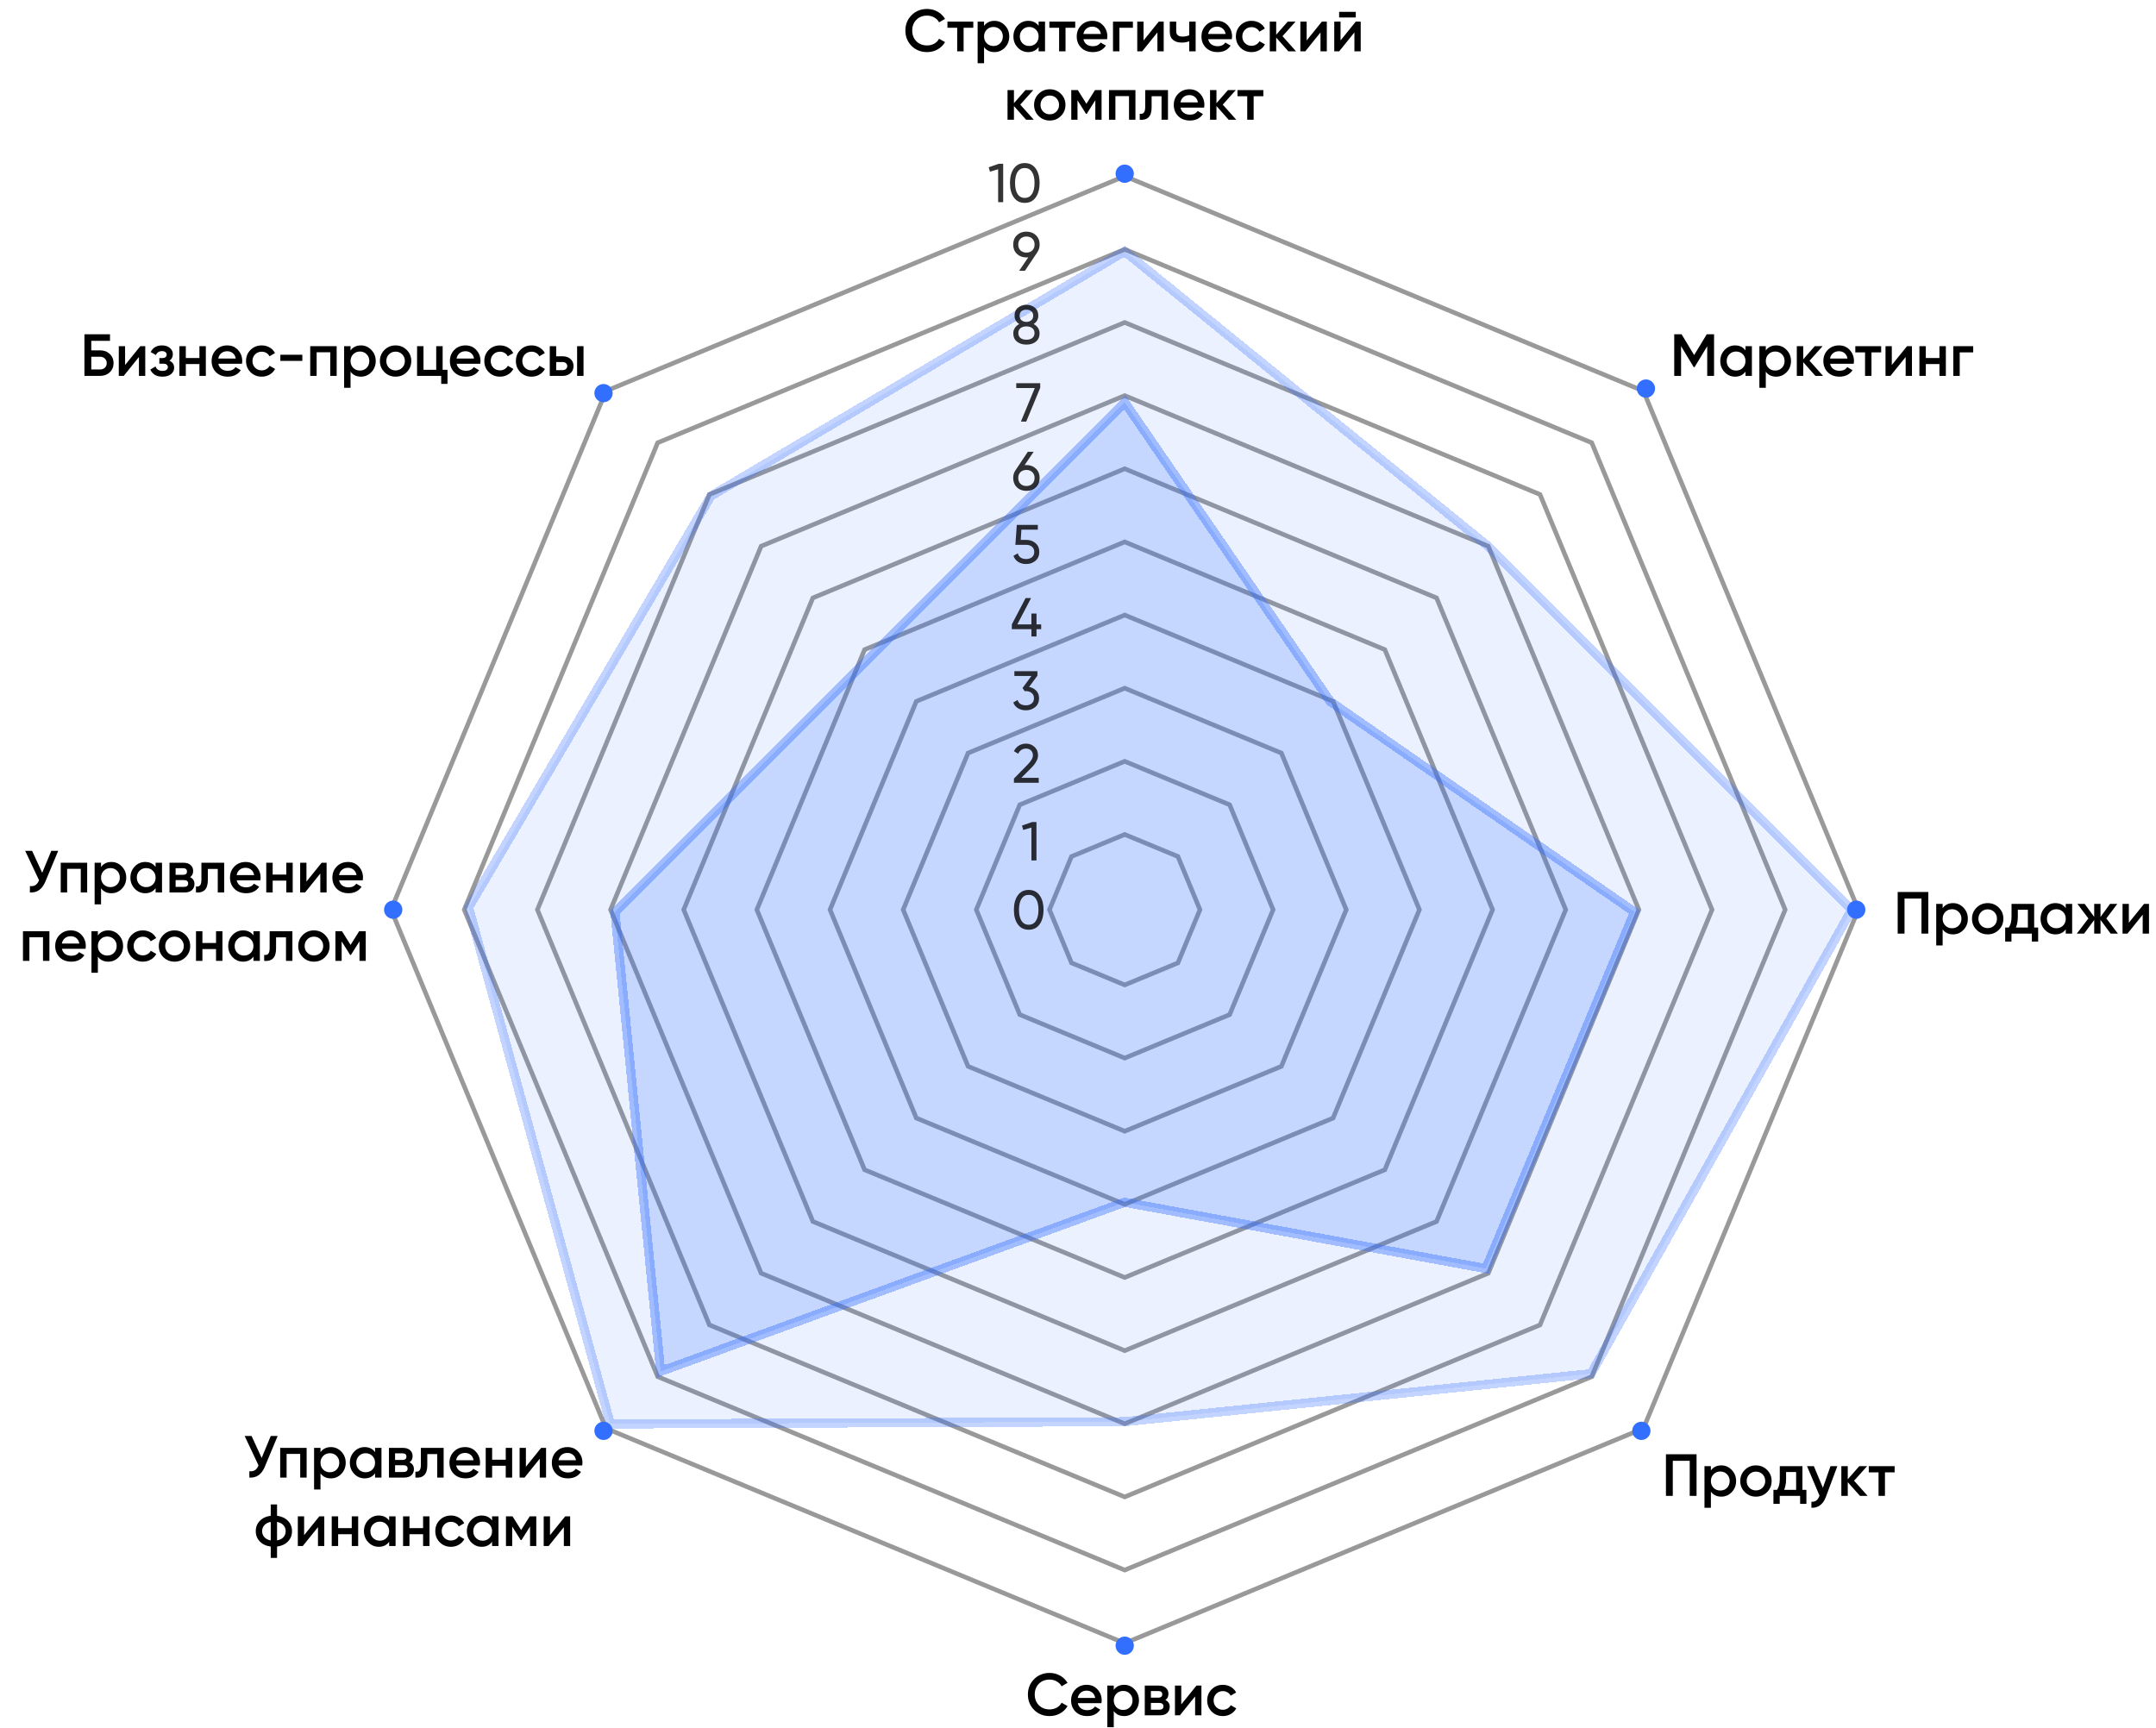 <?xml version="1.0" encoding="UTF-8"?> <svg xmlns="http://www.w3.org/2000/svg" width="252" height="202" viewBox="0 0 252 202" fill="none"><path d="M108.368 6.09C107.636 6.09 107.029 5.849 106.548 5.368C106.066 4.882 105.825 4.282 105.825 3.569C105.825 2.855 106.066 2.258 106.548 1.776C107.029 1.29 107.636 1.047 108.368 1.047C108.808 1.047 109.213 1.151 109.583 1.359C109.959 1.568 110.25 1.85 110.459 2.207L109.764 2.61C109.634 2.369 109.445 2.179 109.194 2.04C108.949 1.897 108.673 1.825 108.368 1.825C107.849 1.825 107.428 1.989 107.103 2.318C106.784 2.647 106.624 3.064 106.624 3.569C106.624 4.073 106.784 4.49 107.103 4.819C107.428 5.148 107.849 5.312 108.368 5.312C108.673 5.312 108.951 5.243 109.201 5.104C109.451 4.96 109.639 4.768 109.764 4.527L110.459 4.923C110.255 5.28 109.966 5.565 109.59 5.778C109.22 5.986 108.812 6.09 108.368 6.09ZM113.762 2.526V3.249H112.629V6H111.879V3.249H110.74V2.526H113.762ZM116.235 2.436C116.712 2.436 117.12 2.614 117.458 2.971C117.796 3.323 117.965 3.754 117.965 4.263C117.965 4.777 117.796 5.21 117.458 5.562C117.12 5.914 116.712 6.09 116.235 6.09C115.707 6.09 115.302 5.896 115.02 5.507V7.389H114.269V2.526H115.02V3.027C115.302 2.633 115.707 2.436 116.235 2.436ZM115.332 5.062C115.541 5.271 115.802 5.375 116.117 5.375C116.432 5.375 116.694 5.271 116.902 5.062C117.111 4.849 117.215 4.583 117.215 4.263C117.215 3.944 117.111 3.68 116.902 3.471C116.694 3.258 116.432 3.152 116.117 3.152C115.802 3.152 115.541 3.258 115.332 3.471C115.124 3.68 115.02 3.944 115.02 4.263C115.02 4.583 115.124 4.849 115.332 5.062ZM121.396 2.526H122.146V6H121.396V5.5C121.114 5.893 120.708 6.09 120.18 6.09C119.703 6.09 119.296 5.914 118.958 5.562C118.62 5.206 118.451 4.773 118.451 4.263C118.451 3.749 118.62 3.316 118.958 2.964C119.296 2.612 119.703 2.436 120.18 2.436C120.708 2.436 121.114 2.631 121.396 3.02V2.526ZM119.513 5.062C119.722 5.271 119.984 5.375 120.299 5.375C120.613 5.375 120.875 5.271 121.084 5.062C121.292 4.849 121.396 4.583 121.396 4.263C121.396 3.944 121.292 3.68 121.084 3.471C120.875 3.258 120.613 3.152 120.299 3.152C119.984 3.152 119.722 3.258 119.513 3.471C119.305 3.68 119.201 3.944 119.201 4.263C119.201 4.583 119.305 4.849 119.513 5.062ZM125.675 2.526V3.249H124.542V6H123.792V3.249H122.653V2.526H125.675ZM126.637 4.583C126.693 4.847 126.82 5.051 127.019 5.194C127.218 5.333 127.462 5.403 127.749 5.403C128.147 5.403 128.446 5.259 128.645 4.972L129.263 5.333C128.921 5.838 128.413 6.09 127.742 6.09C127.177 6.09 126.721 5.919 126.373 5.576C126.026 5.229 125.852 4.791 125.852 4.263C125.852 3.745 126.024 3.311 126.366 2.964C126.709 2.612 127.149 2.436 127.686 2.436C128.196 2.436 128.613 2.614 128.937 2.971C129.266 3.328 129.43 3.761 129.43 4.27C129.43 4.349 129.421 4.453 129.402 4.583H126.637ZM126.63 3.971H128.673C128.622 3.689 128.504 3.476 128.318 3.332C128.138 3.189 127.925 3.117 127.679 3.117C127.401 3.117 127.17 3.193 126.985 3.346C126.799 3.499 126.681 3.707 126.63 3.971ZM132.417 2.526V3.249H130.84V6H130.09V2.526H132.417ZM135.441 2.526H136.017V6H135.281V3.791L133.503 6H132.926V2.526H133.662V4.729L135.441 2.526ZM139 2.526H139.75V6H139V4.826C138.722 4.928 138.43 4.979 138.125 4.979C137.694 4.979 137.353 4.872 137.103 4.659C136.853 4.446 136.728 4.134 136.728 3.721V2.526H137.479V3.652C137.479 4.069 137.726 4.277 138.222 4.277C138.514 4.277 138.773 4.224 139 4.117V2.526ZM141.217 4.583C141.272 4.847 141.4 5.051 141.599 5.194C141.798 5.333 142.041 5.403 142.328 5.403C142.726 5.403 143.025 5.259 143.224 4.972L143.843 5.333C143.5 5.838 142.993 6.09 142.321 6.09C141.756 6.09 141.3 5.919 140.953 5.576C140.605 5.229 140.432 4.791 140.432 4.263C140.432 3.745 140.603 3.311 140.946 2.964C141.288 2.612 141.728 2.436 142.266 2.436C142.775 2.436 143.192 2.614 143.516 2.971C143.845 3.328 144.009 3.761 144.009 4.27C144.009 4.349 144 4.453 143.982 4.583H141.217ZM141.21 3.971H143.252C143.201 3.689 143.083 3.476 142.898 3.332C142.717 3.189 142.504 3.117 142.259 3.117C141.981 3.117 141.749 3.193 141.564 3.346C141.379 3.499 141.261 3.707 141.21 3.971ZM146.289 6.09C145.765 6.09 145.328 5.914 144.976 5.562C144.628 5.21 144.455 4.777 144.455 4.263C144.455 3.745 144.628 3.311 144.976 2.964C145.328 2.612 145.765 2.436 146.289 2.436C146.627 2.436 146.935 2.517 147.213 2.679C147.491 2.841 147.699 3.059 147.838 3.332L147.192 3.707C147.113 3.541 146.993 3.411 146.831 3.318C146.673 3.221 146.49 3.173 146.282 3.173C145.976 3.173 145.719 3.277 145.511 3.485C145.307 3.694 145.205 3.953 145.205 4.263C145.205 4.574 145.307 4.833 145.511 5.041C145.719 5.25 145.976 5.354 146.282 5.354C146.486 5.354 146.668 5.305 146.831 5.208C146.997 5.111 147.122 4.981 147.206 4.819L147.852 5.187C147.704 5.465 147.491 5.685 147.213 5.847C146.935 6.009 146.627 6.09 146.289 6.09ZM151.485 6H150.589L149.165 4.395V6H148.414V2.526H149.165V4.062L150.512 2.526H151.43L149.901 4.228L151.485 6ZM154.505 2.526H155.081V6H154.345V3.791L152.566 6H151.99V2.526H152.726V4.729L154.505 2.526ZM156.521 2.04V1.387H158.467V2.04H156.521ZM158.467 2.526H159.043V6H158.307V3.791L156.528 6H155.952V2.526H156.688V4.729L158.467 2.526ZM120.834 14H119.938L118.513 12.395V14H117.763V10.527H118.513V12.062L119.861 10.527H120.778L119.25 12.229L120.834 14ZM122.7 14.09C122.19 14.09 121.757 13.914 121.401 13.562C121.044 13.21 120.866 12.777 120.866 12.263C120.866 11.749 121.044 11.316 121.401 10.964C121.757 10.612 122.19 10.436 122.7 10.436C123.214 10.436 123.647 10.612 123.999 10.964C124.356 11.316 124.534 11.749 124.534 12.263C124.534 12.777 124.356 13.21 123.999 13.562C123.647 13.914 123.214 14.09 122.7 14.09ZM121.929 13.048C122.137 13.257 122.394 13.361 122.7 13.361C123.005 13.361 123.263 13.257 123.471 13.048C123.679 12.84 123.784 12.578 123.784 12.263C123.784 11.948 123.679 11.687 123.471 11.478C123.263 11.27 123.005 11.166 122.7 11.166C122.394 11.166 122.137 11.27 121.929 11.478C121.72 11.687 121.616 11.948 121.616 12.263C121.616 12.578 121.72 12.84 121.929 13.048ZM128.755 10.527V14H128.026V11.714L127.025 13.305H126.935L125.942 11.721V14H125.212V10.527H125.976L126.984 12.131L127.991 10.527H128.755ZM132.714 10.527V14H131.963V11.235H130.372V14H129.622V10.527H132.714ZM136.516 10.527V14H135.765V11.249H134.605V12.541C134.605 13.092 134.485 13.484 134.244 13.715C134.003 13.947 133.66 14.042 133.216 14V13.298C133.429 13.335 133.589 13.291 133.695 13.166C133.802 13.041 133.855 12.821 133.855 12.506V10.527H136.516ZM137.981 12.583C138.036 12.847 138.163 13.051 138.363 13.194C138.562 13.333 138.805 13.403 139.092 13.403C139.49 13.403 139.789 13.259 139.988 12.972L140.607 13.333C140.264 13.838 139.757 14.09 139.085 14.09C138.52 14.09 138.064 13.919 137.717 13.576C137.369 13.229 137.196 12.791 137.196 12.263C137.196 11.745 137.367 11.312 137.71 10.964C138.052 10.612 138.492 10.436 139.03 10.436C139.539 10.436 139.956 10.614 140.28 10.971C140.609 11.328 140.773 11.761 140.773 12.27C140.773 12.349 140.764 12.453 140.745 12.583H137.981ZM137.974 11.971H140.016C139.965 11.689 139.847 11.476 139.662 11.332C139.481 11.189 139.268 11.117 139.023 11.117C138.745 11.117 138.513 11.193 138.328 11.346C138.143 11.499 138.025 11.707 137.974 11.971ZM144.504 14H143.608L142.184 12.395V14H141.433V10.527H142.184V12.062L143.531 10.527H144.449L142.92 12.229L144.504 14ZM147.663 10.527V11.249H146.53V14H145.78V11.249H144.641V10.527H147.663Z" fill="black"></path><path d="M200.345 39.079V43.942H199.546V40.475L198.066 42.921H197.969L196.489 40.468V43.942H195.69V39.079H196.552L198.017 41.51L199.49 39.079H200.345ZM204.017 40.468H204.767V43.942H204.017V43.442C203.734 43.835 203.329 44.032 202.801 44.032C202.324 44.032 201.916 43.856 201.578 43.504C201.24 43.148 201.071 42.715 201.071 42.205C201.071 41.691 201.24 41.258 201.578 40.906C201.916 40.554 202.324 40.378 202.801 40.378C203.329 40.378 203.734 40.572 204.017 40.962V40.468ZM202.134 43.004C202.342 43.212 202.604 43.316 202.919 43.316C203.234 43.316 203.496 43.212 203.704 43.004C203.912 42.791 204.017 42.525 204.017 42.205C204.017 41.885 203.912 41.621 203.704 41.413C203.496 41.2 203.234 41.093 202.919 41.093C202.604 41.093 202.342 41.2 202.134 41.413C201.926 41.621 201.821 41.885 201.821 42.205C201.821 42.525 201.926 42.791 202.134 43.004ZM207.608 40.378C208.085 40.378 208.492 40.556 208.83 40.913C209.168 41.265 209.337 41.696 209.337 42.205C209.337 42.719 209.168 43.152 208.83 43.504C208.492 43.856 208.085 44.032 207.608 44.032C207.08 44.032 206.674 43.838 206.392 43.449V45.331H205.641V40.468H206.392V40.968C206.674 40.575 207.08 40.378 207.608 40.378ZM206.704 43.004C206.913 43.212 207.174 43.316 207.489 43.316C207.804 43.316 208.066 43.212 208.274 43.004C208.483 42.791 208.587 42.525 208.587 42.205C208.587 41.885 208.483 41.621 208.274 41.413C208.066 41.2 207.804 41.093 207.489 41.093C207.174 41.093 206.913 41.2 206.704 41.413C206.496 41.621 206.392 41.885 206.392 42.205C206.392 42.525 206.496 42.791 206.704 43.004ZM213.088 43.942H212.192L210.768 42.337V43.942H210.017V40.468H210.768V42.004L212.115 40.468H213.032L211.504 42.17L213.088 43.942ZM213.905 42.525C213.961 42.789 214.088 42.992 214.287 43.136C214.486 43.275 214.729 43.344 215.017 43.344C215.415 43.344 215.714 43.201 215.913 42.914L216.531 43.275C216.188 43.78 215.681 44.032 215.01 44.032C214.445 44.032 213.988 43.861 213.641 43.518C213.294 43.171 213.12 42.733 213.12 42.205C213.12 41.686 213.291 41.253 213.634 40.906C213.977 40.554 214.417 40.378 214.954 40.378C215.463 40.378 215.88 40.556 216.204 40.913C216.533 41.27 216.698 41.703 216.698 42.212C216.698 42.291 216.688 42.395 216.67 42.525H213.905ZM213.898 41.913H215.94C215.89 41.631 215.771 41.418 215.586 41.274C215.406 41.13 215.193 41.059 214.947 41.059C214.669 41.059 214.438 41.135 214.252 41.288C214.067 41.441 213.949 41.649 213.898 41.913ZM219.876 40.468V41.191H218.744V43.942H217.993V41.191H216.854V40.468H219.876ZM222.899 40.468H223.475V43.942H222.739V41.733L220.96 43.942H220.384V40.468H221.12V42.67L222.899 40.468ZM226.687 40.468H227.437V43.942H226.687V42.559H225.096V43.942H224.346V40.468H225.096V41.851H226.687V40.468ZM230.635 40.468V41.191H229.058V43.942H228.308V40.468H230.635Z" fill="black"></path><path d="M225.386 104.275V109.138H224.587V105.039H222.607V109.138H221.808V104.275H225.386ZM228.278 105.574C228.755 105.574 229.163 105.752 229.501 106.109C229.839 106.461 230.008 106.891 230.008 107.401C230.008 107.915 229.839 108.348 229.501 108.7C229.163 109.052 228.755 109.228 228.278 109.228C227.75 109.228 227.345 109.033 227.062 108.644V110.527H226.312V105.664H227.062V106.164C227.345 105.771 227.75 105.574 228.278 105.574ZM227.375 108.2C227.583 108.408 227.845 108.512 228.16 108.512C228.475 108.512 228.737 108.408 228.945 108.2C229.153 107.987 229.258 107.72 229.258 107.401C229.258 107.081 229.153 106.817 228.945 106.609C228.737 106.396 228.475 106.289 228.16 106.289C227.845 106.289 227.583 106.396 227.375 106.609C227.166 106.817 227.062 107.081 227.062 107.401C227.062 107.72 227.166 107.987 227.375 108.2ZM232.327 109.228C231.818 109.228 231.385 109.052 231.028 108.7C230.672 108.348 230.493 107.915 230.493 107.401C230.493 106.887 230.672 106.454 231.028 106.102C231.385 105.75 231.818 105.574 232.327 105.574C232.841 105.574 233.274 105.75 233.626 106.102C233.983 106.454 234.161 106.887 234.161 107.401C234.161 107.915 233.983 108.348 233.626 108.7C233.274 109.052 232.841 109.228 232.327 109.228ZM231.556 108.186C231.765 108.394 232.022 108.498 232.327 108.498C232.633 108.498 232.89 108.394 233.098 108.186C233.307 107.977 233.411 107.716 233.411 107.401C233.411 107.086 233.307 106.824 233.098 106.616C232.89 106.407 232.633 106.303 232.327 106.303C232.022 106.303 231.765 106.407 231.556 106.616C231.348 106.824 231.244 107.086 231.244 107.401C231.244 107.716 231.348 107.977 231.556 108.186ZM237.761 108.429H238.226V110.068H237.49V109.138H235.107V110.068H234.371V108.429H234.794C235.007 108.128 235.114 107.709 235.114 107.172V105.664H237.761V108.429ZM235.621 108.429H237.024V106.352H235.85V107.172C235.85 107.667 235.774 108.086 235.621 108.429ZM241.451 105.664H242.201V109.138H241.451V108.637C241.169 109.031 240.763 109.228 240.235 109.228C239.758 109.228 239.351 109.052 239.013 108.7C238.675 108.343 238.506 107.91 238.506 107.401C238.506 106.887 238.675 106.454 239.013 106.102C239.351 105.75 239.758 105.574 240.235 105.574C240.763 105.574 241.169 105.768 241.451 106.157V105.664ZM239.568 108.2C239.777 108.408 240.039 108.512 240.353 108.512C240.668 108.512 240.93 108.408 241.138 108.2C241.347 107.987 241.451 107.72 241.451 107.401C241.451 107.081 241.347 106.817 241.138 106.609C240.93 106.396 240.668 106.289 240.353 106.289C240.039 106.289 239.777 106.396 239.568 106.609C239.36 106.817 239.256 107.081 239.256 107.401C239.256 107.72 239.36 107.987 239.568 108.2ZM247.55 109.138H246.695L245.514 107.533V109.138H244.778V107.547L243.597 109.138H242.742L244.097 107.366L242.812 105.664H243.666L244.778 107.185V105.664H245.514V107.192L246.626 105.664H247.48L246.195 107.366L247.55 109.138ZM250.604 105.664H251.181V109.138H250.445V106.928L248.666 109.138H248.089V105.664H248.826V107.866L250.604 105.664Z" fill="black"></path><path d="M198.299 170.005V174.868H197.5V170.769H195.52V174.868H194.721V170.005H198.299ZM201.191 171.304C201.668 171.304 202.075 171.482 202.414 171.839C202.752 172.191 202.921 172.621 202.921 173.131C202.921 173.645 202.752 174.078 202.414 174.43C202.075 174.782 201.668 174.958 201.191 174.958C200.663 174.958 200.258 174.763 199.975 174.374V176.257H199.225V171.394H199.975V171.894C200.258 171.501 200.663 171.304 201.191 171.304ZM200.288 173.93C200.496 174.138 200.758 174.242 201.073 174.242C201.388 174.242 201.649 174.138 201.858 173.93C202.066 173.717 202.17 173.45 202.17 173.131C202.17 172.811 202.066 172.547 201.858 172.339C201.649 172.126 201.388 172.019 201.073 172.019C200.758 172.019 200.496 172.126 200.288 172.339C200.079 172.547 199.975 172.811 199.975 173.131C199.975 173.45 200.079 173.717 200.288 173.93ZM205.24 174.958C204.731 174.958 204.298 174.782 203.941 174.43C203.584 174.078 203.406 173.645 203.406 173.131C203.406 172.617 203.584 172.184 203.941 171.832C204.298 171.48 204.731 171.304 205.24 171.304C205.754 171.304 206.187 171.48 206.539 171.832C206.896 172.184 207.074 172.617 207.074 173.131C207.074 173.645 206.896 174.078 206.539 174.43C206.187 174.782 205.754 174.958 205.24 174.958ZM204.469 173.916C204.677 174.124 204.935 174.229 205.24 174.229C205.546 174.229 205.803 174.124 206.011 173.916C206.22 173.708 206.324 173.446 206.324 173.131C206.324 172.816 206.22 172.554 206.011 172.346C205.803 172.137 205.546 172.033 205.24 172.033C204.935 172.033 204.677 172.137 204.469 172.346C204.261 172.554 204.156 172.816 204.156 173.131C204.156 173.446 204.261 173.708 204.469 173.916ZM210.674 174.159H211.139V175.799H210.403V174.868H208.02V175.799H207.283V174.159H207.707C207.92 173.858 208.027 173.439 208.027 172.902V171.394H210.674V174.159ZM208.534 174.159H209.937V172.082H208.763V172.902C208.763 173.397 208.687 173.816 208.534 174.159ZM213.954 171.394H214.753L213.419 174.979C213.257 175.419 213.03 175.748 212.738 175.965C212.447 176.183 212.108 176.28 211.724 176.257V175.555C211.96 175.569 212.15 175.521 212.294 175.41C212.442 175.303 212.56 175.129 212.648 174.889L212.669 174.84L211.21 171.394H212.009L213.065 173.923L213.954 171.394ZM218.293 174.868H217.397L215.972 173.263V174.868H215.222V171.394H215.972V172.929L217.32 171.394H218.237L216.709 173.096L218.293 174.868ZM221.451 171.394V172.117H220.319V174.868H219.569V172.117H218.429V171.394H221.451Z" fill="black"></path><path d="M122.687 200.609C121.955 200.609 121.348 200.368 120.867 199.886C120.385 199.4 120.144 198.8 120.144 198.087C120.144 197.374 120.385 196.776 120.867 196.295C121.348 195.808 121.955 195.565 122.687 195.565C123.127 195.565 123.532 195.669 123.902 195.878C124.278 196.086 124.569 196.369 124.778 196.725L124.083 197.128C123.953 196.888 123.763 196.698 123.513 196.559C123.268 196.415 122.992 196.343 122.687 196.343C122.168 196.343 121.746 196.508 121.422 196.837C121.103 197.165 120.943 197.582 120.943 198.087C120.943 198.592 121.103 199.009 121.422 199.338C121.746 199.666 122.168 199.831 122.687 199.831C122.992 199.831 123.27 199.761 123.52 199.622C123.77 199.479 123.958 199.287 124.083 199.046L124.778 199.442C124.574 199.798 124.284 200.083 123.909 200.296C123.539 200.505 123.131 200.609 122.687 200.609ZM125.977 199.101C126.032 199.365 126.159 199.569 126.359 199.713C126.558 199.852 126.801 199.921 127.088 199.921C127.486 199.921 127.785 199.778 127.984 199.49L128.603 199.852C128.26 200.356 127.753 200.609 127.081 200.609C126.516 200.609 126.06 200.438 125.713 200.095C125.365 199.747 125.192 199.31 125.192 198.782C125.192 198.263 125.363 197.83 125.706 197.483C126.048 197.131 126.488 196.955 127.026 196.955C127.535 196.955 127.952 197.133 128.276 197.49C128.605 197.846 128.769 198.279 128.769 198.789C128.769 198.867 128.76 198.972 128.741 199.101H125.977ZM125.97 198.49H128.012C127.961 198.207 127.843 197.994 127.658 197.851C127.477 197.707 127.264 197.636 127.019 197.636C126.741 197.636 126.509 197.712 126.324 197.865C126.139 198.018 126.021 198.226 125.97 198.49ZM131.395 196.955C131.873 196.955 132.28 197.133 132.618 197.49C132.956 197.842 133.125 198.272 133.125 198.782C133.125 199.296 132.956 199.729 132.618 200.081C132.28 200.433 131.873 200.609 131.395 200.609C130.868 200.609 130.462 200.414 130.18 200.025V201.908H129.429V197.045H130.18V197.545C130.462 197.152 130.868 196.955 131.395 196.955ZM130.492 199.581C130.701 199.789 130.962 199.893 131.277 199.893C131.592 199.893 131.854 199.789 132.062 199.581C132.271 199.368 132.375 199.101 132.375 198.782C132.375 198.462 132.271 198.198 132.062 197.99C131.854 197.777 131.592 197.67 131.277 197.67C130.962 197.67 130.701 197.777 130.492 197.99C130.284 198.198 130.18 198.462 130.18 198.782C130.18 199.101 130.284 199.368 130.492 199.581ZM136.209 198.733C136.552 198.891 136.723 199.157 136.723 199.532C136.723 199.824 136.624 200.062 136.424 200.248C136.23 200.428 135.95 200.519 135.584 200.519H133.805V197.045H135.445C135.801 197.045 136.077 197.135 136.272 197.316C136.471 197.492 136.57 197.721 136.57 198.004C136.57 198.333 136.45 198.576 136.209 198.733ZM135.389 197.684H134.521V198.455H135.389C135.695 198.455 135.848 198.326 135.848 198.066C135.848 197.812 135.695 197.684 135.389 197.684ZM135.514 199.866C135.829 199.866 135.987 199.729 135.987 199.456C135.987 199.335 135.945 199.243 135.862 199.178C135.778 199.108 135.663 199.074 135.514 199.074H134.521V199.866H135.514ZM139.848 197.045H140.425V200.519H139.688V198.309L137.91 200.519H137.333V197.045H138.07V199.247L139.848 197.045ZM142.935 200.609C142.411 200.609 141.974 200.433 141.622 200.081C141.274 199.729 141.101 199.296 141.101 198.782C141.101 198.263 141.274 197.83 141.622 197.483C141.974 197.131 142.411 196.955 142.935 196.955C143.273 196.955 143.581 197.036 143.859 197.198C144.137 197.36 144.345 197.578 144.484 197.851L143.838 198.226C143.759 198.059 143.639 197.93 143.477 197.837C143.319 197.74 143.136 197.691 142.928 197.691C142.622 197.691 142.365 197.795 142.157 198.004C141.953 198.212 141.851 198.471 141.851 198.782C141.851 199.092 141.953 199.351 142.157 199.56C142.365 199.768 142.622 199.872 142.928 199.872C143.131 199.872 143.314 199.824 143.477 199.727C143.643 199.629 143.768 199.5 143.852 199.338L144.498 199.706C144.35 199.984 144.137 200.204 143.859 200.366C143.581 200.528 143.273 200.609 142.935 200.609Z" fill="black"></path><path d="M31.647 167.867H32.453L30.945 171.48C30.575 172.364 29.975 172.781 29.146 172.73V171.987C29.419 172.015 29.639 171.973 29.806 171.862C29.977 171.751 30.114 171.565 30.216 171.306L28.597 167.867H29.403L30.584 170.431L31.647 167.867ZM35.84 169.257V172.73H35.09V169.965H33.499V172.73H32.749V169.257H35.84ZM38.677 169.166C39.154 169.166 39.561 169.345 39.899 169.701C40.237 170.053 40.407 170.484 40.407 170.993C40.407 171.508 40.237 171.941 39.899 172.293C39.561 172.645 39.154 172.821 38.677 172.821C38.149 172.821 37.743 172.626 37.461 172.237V174.12H36.711V169.257H37.461V169.757C37.743 169.363 38.149 169.166 38.677 169.166ZM37.773 171.792C37.982 172.001 38.244 172.105 38.559 172.105C38.873 172.105 39.135 172.001 39.344 171.792C39.552 171.579 39.656 171.313 39.656 170.993C39.656 170.674 39.552 170.41 39.344 170.201C39.135 169.988 38.873 169.882 38.559 169.882C38.244 169.882 37.982 169.988 37.773 170.201C37.565 170.41 37.461 170.674 37.461 170.993C37.461 171.313 37.565 171.579 37.773 171.792ZM43.837 169.257H44.588V172.73H43.837V172.23C43.555 172.624 43.15 172.821 42.622 172.821C42.145 172.821 41.737 172.645 41.399 172.293C41.061 171.936 40.892 171.503 40.892 170.993C40.892 170.479 41.061 170.046 41.399 169.694C41.737 169.342 42.145 169.166 42.622 169.166C43.15 169.166 43.555 169.361 43.837 169.75V169.257ZM41.955 171.792C42.163 172.001 42.425 172.105 42.74 172.105C43.055 172.105 43.316 172.001 43.525 171.792C43.733 171.579 43.837 171.313 43.837 170.993C43.837 170.674 43.733 170.41 43.525 170.201C43.316 169.988 43.055 169.882 42.74 169.882C42.425 169.882 42.163 169.988 41.955 170.201C41.746 170.41 41.642 170.674 41.642 170.993C41.642 171.313 41.746 171.579 41.955 171.792ZM47.866 170.945C48.209 171.102 48.38 171.369 48.38 171.744C48.38 172.036 48.281 172.274 48.081 172.459C47.887 172.64 47.607 172.73 47.241 172.73H45.462V169.257H47.102C47.459 169.257 47.734 169.347 47.928 169.528C48.128 169.704 48.227 169.933 48.227 170.215C48.227 170.544 48.107 170.787 47.866 170.945ZM47.046 169.896H46.178V170.667H47.046C47.352 170.667 47.505 170.537 47.505 170.278C47.505 170.023 47.352 169.896 47.046 169.896ZM47.171 172.077C47.486 172.077 47.644 171.941 47.644 171.667C47.644 171.547 47.602 171.454 47.519 171.389C47.435 171.32 47.319 171.285 47.171 171.285H46.178V172.077H47.171ZM51.854 169.257V172.73H51.104V169.979H49.944V171.271C49.944 171.822 49.823 172.214 49.582 172.445C49.341 172.677 48.999 172.772 48.554 172.73V172.029C48.767 172.066 48.927 172.022 49.033 171.897C49.14 171.772 49.193 171.552 49.193 171.237V169.257H51.854ZM53.319 171.313C53.374 171.577 53.502 171.781 53.701 171.924C53.9 172.063 54.143 172.133 54.43 172.133C54.829 172.133 55.127 171.989 55.327 171.702L55.945 172.063C55.602 172.568 55.095 172.821 54.423 172.821C53.858 172.821 53.402 172.649 53.055 172.306C52.707 171.959 52.534 171.521 52.534 170.993C52.534 170.475 52.705 170.042 53.048 169.694C53.391 169.342 53.831 169.166 54.368 169.166C54.877 169.166 55.294 169.345 55.618 169.701C55.947 170.058 56.111 170.491 56.111 171C56.111 171.079 56.102 171.183 56.084 171.313H53.319ZM53.312 170.702H55.354C55.303 170.419 55.185 170.206 55 170.063C54.819 169.919 54.606 169.847 54.361 169.847C54.083 169.847 53.851 169.924 53.666 170.076C53.481 170.229 53.363 170.438 53.312 170.702ZM59.113 169.257H59.863V172.73H59.113V171.348H57.522V172.73H56.772V169.257H57.522V170.639H59.113V169.257ZM63.249 169.257H63.825V172.73H63.089V170.521L61.31 172.73H60.734V169.257H61.47V171.459L63.249 169.257ZM65.286 171.313C65.342 171.577 65.469 171.781 65.668 171.924C65.868 172.063 66.111 172.133 66.398 172.133C66.796 172.133 67.095 171.989 67.294 171.702L67.912 172.063C67.57 172.568 67.062 172.821 66.391 172.821C65.826 172.821 65.37 172.649 65.022 172.306C64.675 171.959 64.501 171.521 64.501 170.993C64.501 170.475 64.673 170.042 65.015 169.694C65.358 169.342 65.798 169.166 66.335 169.166C66.845 169.166 67.261 169.345 67.586 169.701C67.915 170.058 68.079 170.491 68.079 171C68.079 171.079 68.07 171.183 68.051 171.313H65.286ZM65.279 170.702H67.322C67.271 170.419 67.153 170.206 66.967 170.063C66.787 169.919 66.574 169.847 66.328 169.847C66.05 169.847 65.819 169.924 65.634 170.076C65.448 170.229 65.33 170.438 65.279 170.702ZM33.66 177.792C33.975 178.12 34.132 178.521 34.132 178.993C34.132 179.466 33.975 179.866 33.66 180.195C33.345 180.524 32.919 180.723 32.382 180.793V182.12H31.645V180.793C31.108 180.723 30.682 180.524 30.367 180.195C30.052 179.866 29.895 179.466 29.895 178.993C29.895 178.521 30.052 178.12 30.367 177.792C30.682 177.463 31.108 177.264 31.645 177.194V175.867H32.382V177.194C32.919 177.264 33.345 177.463 33.66 177.792ZM32.382 180.077C32.701 180.017 32.949 179.892 33.125 179.702C33.301 179.508 33.389 179.271 33.389 178.993C33.389 178.716 33.301 178.482 33.125 178.292C32.949 178.097 32.701 177.97 32.382 177.91V180.077ZM30.902 178.292C30.726 178.486 30.638 178.72 30.638 178.993C30.638 179.267 30.726 179.501 30.902 179.695C31.078 179.89 31.326 180.017 31.645 180.077V177.91C31.326 177.97 31.078 178.097 30.902 178.292ZM37.326 177.257H37.903V180.73H37.166V178.521L35.388 180.73H34.811V177.257H35.547V179.459L37.326 177.257ZM41.114 177.257H41.864V180.73H41.114V179.348H39.523V180.73H38.773V177.257H39.523V178.639H41.114V177.257ZM45.486 177.257H46.236V180.73H45.486V180.23C45.204 180.624 44.798 180.821 44.27 180.821C43.793 180.821 43.386 180.645 43.048 180.293C42.71 179.936 42.541 179.503 42.541 178.993C42.541 178.479 42.71 178.046 43.048 177.694C43.386 177.342 43.793 177.166 44.27 177.166C44.798 177.166 45.204 177.361 45.486 177.75V177.257ZM43.603 179.792C43.812 180.001 44.074 180.105 44.389 180.105C44.703 180.105 44.965 180.001 45.173 179.792C45.382 179.579 45.486 179.313 45.486 178.993C45.486 178.674 45.382 178.41 45.173 178.201C44.965 177.988 44.703 177.882 44.389 177.882C44.074 177.882 43.812 177.988 43.603 178.201C43.395 178.41 43.291 178.674 43.291 178.993C43.291 179.313 43.395 179.579 43.603 179.792ZM49.452 177.257H50.202V180.73H49.452V179.348H47.861V180.73H47.111V177.257H47.861V178.639H49.452V177.257ZM52.712 180.821C52.189 180.821 51.751 180.645 51.399 180.293C51.052 179.941 50.878 179.508 50.878 178.993C50.878 178.475 51.052 178.042 51.399 177.694C51.751 177.342 52.189 177.166 52.712 177.166C53.05 177.166 53.358 177.247 53.636 177.41C53.914 177.572 54.123 177.789 54.262 178.063L53.615 178.438C53.537 178.271 53.416 178.141 53.254 178.049C53.097 177.951 52.914 177.903 52.706 177.903C52.4 177.903 52.143 178.007 51.934 178.215C51.731 178.424 51.629 178.683 51.629 178.993C51.629 179.304 51.731 179.563 51.934 179.772C52.143 179.98 52.4 180.084 52.706 180.084C52.909 180.084 53.092 180.036 53.254 179.938C53.421 179.841 53.546 179.711 53.629 179.549L54.276 179.917C54.127 180.195 53.914 180.415 53.636 180.577C53.358 180.739 53.05 180.821 52.712 180.821ZM57.515 177.257H58.265V180.73H57.515V180.23C57.232 180.624 56.827 180.821 56.299 180.821C55.822 180.821 55.414 180.645 55.076 180.293C54.738 179.936 54.569 179.503 54.569 178.993C54.569 178.479 54.738 178.046 55.076 177.694C55.414 177.342 55.822 177.166 56.299 177.166C56.827 177.166 57.232 177.361 57.515 177.75V177.257ZM55.632 179.792C55.84 180.001 56.102 180.105 56.417 180.105C56.732 180.105 56.994 180.001 57.202 179.792C57.41 179.579 57.515 179.313 57.515 178.993C57.515 178.674 57.41 178.41 57.202 178.201C56.994 177.988 56.732 177.882 56.417 177.882C56.102 177.882 55.84 177.988 55.632 178.201C55.423 178.41 55.319 178.674 55.319 178.993C55.319 179.313 55.423 179.579 55.632 179.792ZM62.682 177.257V180.73H61.953V178.445L60.953 180.036H60.862L59.869 178.452V180.73H59.139V177.257H59.904L60.911 178.861L61.918 177.257H62.682ZM66.064 177.257H66.641V180.73H65.904V178.521L64.126 180.73H63.549V177.257H64.286V179.459L66.064 177.257Z" fill="black"></path><path d="M5.996 99.465H6.802L5.294 103.078C4.924 103.962 4.324 104.379 3.495 104.328V103.585C3.768 103.612 3.988 103.571 4.155 103.46C4.327 103.348 4.463 103.163 4.565 102.904L2.946 99.465H3.752L4.933 102.029L5.996 99.465ZM10.189 100.854V104.328H9.439V101.563H7.848V104.328H7.098V100.854H10.189ZM13.026 100.764C13.503 100.764 13.91 100.942 14.248 101.299C14.586 101.651 14.756 102.082 14.756 102.591C14.756 103.105 14.586 103.538 14.248 103.89C13.91 104.242 13.503 104.418 13.026 104.418C12.498 104.418 12.092 104.224 11.81 103.835V105.717H11.06V100.854H11.81V101.355C12.092 100.961 12.498 100.764 13.026 100.764ZM12.123 103.39C12.331 103.599 12.593 103.703 12.908 103.703C13.223 103.703 13.484 103.599 13.693 103.39C13.901 103.177 14.005 102.911 14.005 102.591C14.005 102.272 13.901 102.008 13.693 101.799C13.484 101.586 13.223 101.48 12.908 101.48C12.593 101.48 12.331 101.586 12.123 101.799C11.914 102.008 11.81 102.272 11.81 102.591C11.81 102.911 11.914 103.177 12.123 103.39ZM18.187 100.854H18.937V104.328H18.187V103.828C17.904 104.221 17.499 104.418 16.971 104.418C16.494 104.418 16.086 104.242 15.748 103.89C15.41 103.534 15.241 103.101 15.241 102.591C15.241 102.077 15.41 101.644 15.748 101.292C16.086 100.94 16.494 100.764 16.971 100.764C17.499 100.764 17.904 100.959 18.187 101.348V100.854ZM16.304 103.39C16.512 103.599 16.774 103.703 17.089 103.703C17.404 103.703 17.666 103.599 17.874 103.39C18.082 103.177 18.187 102.911 18.187 102.591C18.187 102.272 18.082 102.008 17.874 101.799C17.666 101.586 17.404 101.48 17.089 101.48C16.774 101.48 16.512 101.586 16.304 101.799C16.096 102.008 15.991 102.272 15.991 102.591C15.991 102.911 16.096 103.177 16.304 103.39ZM22.215 102.543C22.558 102.7 22.729 102.966 22.729 103.342C22.729 103.633 22.63 103.872 22.43 104.057C22.236 104.238 21.956 104.328 21.59 104.328H19.811V100.854H21.451C21.808 100.854 22.083 100.945 22.278 101.125C22.477 101.301 22.576 101.531 22.576 101.813C22.576 102.142 22.456 102.385 22.215 102.543ZM21.395 101.494H20.527V102.265H21.395C21.701 102.265 21.854 102.135 21.854 101.876C21.854 101.621 21.701 101.494 21.395 101.494ZM21.52 103.675C21.835 103.675 21.993 103.538 21.993 103.265C21.993 103.145 21.951 103.052 21.868 102.987C21.784 102.918 21.669 102.883 21.52 102.883H20.527V103.675H21.52ZM26.203 100.854V104.328H25.453V101.577H24.293V102.869C24.293 103.42 24.172 103.812 23.931 104.043C23.691 104.275 23.348 104.37 22.903 104.328V103.626C23.116 103.663 23.276 103.619 23.383 103.494C23.489 103.369 23.542 103.149 23.542 102.834V100.854H26.203ZM27.668 102.911C27.724 103.175 27.851 103.379 28.05 103.522C28.249 103.661 28.492 103.731 28.779 103.731C29.178 103.731 29.477 103.587 29.676 103.3L30.294 103.661C29.951 104.166 29.444 104.418 28.773 104.418C28.207 104.418 27.751 104.247 27.404 103.904C27.057 103.557 26.883 103.119 26.883 102.591C26.883 102.073 27.054 101.639 27.397 101.292C27.74 100.94 28.18 100.764 28.717 100.764C29.226 100.764 29.643 100.942 29.967 101.299C30.296 101.656 30.461 102.089 30.461 102.598C30.461 102.677 30.451 102.781 30.433 102.911H27.668ZM27.661 102.299H29.703C29.652 102.017 29.534 101.804 29.349 101.66C29.169 101.517 28.955 101.445 28.71 101.445C28.432 101.445 28.201 101.521 28.015 101.674C27.83 101.827 27.712 102.035 27.661 102.299ZM33.462 100.854H34.212V104.328H33.462V102.946H31.871V104.328H31.121V100.854H31.871V102.237H33.462V100.854ZM37.598 100.854H38.174V104.328H37.438V102.119L35.659 104.328H35.083V100.854H35.819V103.057L37.598 100.854ZM39.635 102.911C39.691 103.175 39.818 103.379 40.017 103.522C40.217 103.661 40.46 103.731 40.747 103.731C41.145 103.731 41.444 103.587 41.643 103.3L42.261 103.661C41.919 104.166 41.411 104.418 40.74 104.418C40.175 104.418 39.719 104.247 39.371 103.904C39.024 103.557 38.85 103.119 38.85 102.591C38.85 102.073 39.022 101.639 39.364 101.292C39.707 100.94 40.147 100.764 40.684 100.764C41.194 100.764 41.611 100.942 41.935 101.299C42.264 101.656 42.428 102.089 42.428 102.598C42.428 102.677 42.419 102.781 42.4 102.911H39.635ZM39.628 102.299H41.671C41.62 102.017 41.502 101.804 41.316 101.66C41.136 101.517 40.923 101.445 40.677 101.445C40.4 101.445 40.168 101.521 39.983 101.674C39.797 101.827 39.679 102.035 39.628 102.299ZM5.776 108.854V112.328H5.026V109.563H3.435V112.328H2.685V108.854H5.776ZM7.237 110.911C7.293 111.175 7.42 111.379 7.619 111.522C7.818 111.661 8.061 111.731 8.349 111.731C8.747 111.731 9.046 111.587 9.245 111.3L9.863 111.661C9.52 112.166 9.013 112.418 8.342 112.418C7.777 112.418 7.32 112.247 6.973 111.904C6.626 111.557 6.452 111.119 6.452 110.591C6.452 110.073 6.623 109.639 6.966 109.292C7.309 108.94 7.749 108.764 8.286 108.764C8.796 108.764 9.212 108.942 9.537 109.299C9.865 109.656 10.03 110.089 10.03 110.598C10.03 110.677 10.021 110.781 10.002 110.911H7.237ZM7.23 110.299H9.273C9.222 110.017 9.104 109.804 8.918 109.66C8.738 109.517 8.525 109.445 8.279 109.445C8.001 109.445 7.77 109.521 7.584 109.674C7.399 109.827 7.281 110.035 7.23 110.299ZM12.656 108.764C13.133 108.764 13.541 108.942 13.879 109.299C14.217 109.651 14.386 110.082 14.386 110.591C14.386 111.105 14.217 111.538 13.879 111.89C13.541 112.242 13.133 112.418 12.656 112.418C12.128 112.418 11.723 112.224 11.44 111.835V113.717H10.69V108.854H11.44V109.355C11.723 108.961 12.128 108.764 12.656 108.764ZM11.753 111.39C11.961 111.599 12.223 111.703 12.538 111.703C12.853 111.703 13.114 111.599 13.323 111.39C13.531 111.177 13.636 110.911 13.636 110.591C13.636 110.272 13.531 110.008 13.323 109.799C13.114 109.586 12.853 109.48 12.538 109.48C12.223 109.48 11.961 109.586 11.753 109.799C11.544 110.008 11.44 110.272 11.44 110.591C11.44 110.911 11.544 111.177 11.753 111.39ZM16.705 112.418C16.182 112.418 15.744 112.242 15.392 111.89C15.045 111.538 14.871 111.105 14.871 110.591C14.871 110.073 15.045 109.639 15.392 109.292C15.744 108.94 16.182 108.764 16.705 108.764C17.044 108.764 17.351 108.845 17.629 109.007C17.907 109.169 18.116 109.387 18.255 109.66L17.608 110.035C17.53 109.869 17.409 109.739 17.247 109.646C17.09 109.549 16.907 109.501 16.698 109.501C16.393 109.501 16.136 109.605 15.927 109.813C15.723 110.022 15.622 110.281 15.622 110.591C15.622 110.902 15.723 111.161 15.927 111.369C16.136 111.578 16.393 111.682 16.698 111.682C16.902 111.682 17.085 111.633 17.247 111.536C17.414 111.439 17.539 111.309 17.622 111.147L18.268 111.515C18.12 111.793 17.907 112.013 17.629 112.175C17.351 112.337 17.044 112.418 16.705 112.418ZM20.396 112.418C19.887 112.418 19.453 112.242 19.097 111.89C18.74 111.538 18.562 111.105 18.562 110.591C18.562 110.077 18.74 109.644 19.097 109.292C19.453 108.94 19.887 108.764 20.396 108.764C20.91 108.764 21.343 108.94 21.695 109.292C22.052 109.644 22.23 110.077 22.23 110.591C22.23 111.105 22.052 111.538 21.695 111.89C21.343 112.242 20.91 112.418 20.396 112.418ZM19.625 111.376C19.833 111.585 20.09 111.689 20.396 111.689C20.702 111.689 20.959 111.585 21.167 111.376C21.375 111.168 21.48 110.906 21.48 110.591C21.48 110.276 21.375 110.015 21.167 109.806C20.959 109.598 20.702 109.494 20.396 109.494C20.09 109.494 19.833 109.598 19.625 109.806C19.416 110.015 19.312 110.276 19.312 110.591C19.312 110.906 19.416 111.168 19.625 111.376ZM25.25 108.854H26V112.328H25.25V110.946H23.659V112.328H22.909V108.854H23.659V110.237H25.25V108.854ZM29.622 108.854H30.372V112.328H29.622V111.828C29.339 112.221 28.934 112.418 28.406 112.418C27.929 112.418 27.521 112.242 27.183 111.89C26.845 111.534 26.676 111.101 26.676 110.591C26.676 110.077 26.845 109.644 27.183 109.292C27.521 108.94 27.929 108.764 28.406 108.764C28.934 108.764 29.339 108.959 29.622 109.348V108.854ZM27.739 111.39C27.947 111.599 28.209 111.703 28.524 111.703C28.839 111.703 29.101 111.599 29.309 111.39C29.517 111.177 29.622 110.911 29.622 110.591C29.622 110.272 29.517 110.008 29.309 109.799C29.101 109.586 28.839 109.48 28.524 109.48C28.209 109.48 27.947 109.586 27.739 109.799C27.53 110.008 27.426 110.272 27.426 110.591C27.426 110.911 27.53 111.177 27.739 111.39ZM34.178 108.854V112.328H33.428V109.577H32.268V110.869C32.268 111.42 32.147 111.812 31.906 112.043C31.666 112.275 31.323 112.37 30.878 112.328V111.626C31.091 111.663 31.251 111.619 31.358 111.494C31.464 111.369 31.517 111.149 31.517 110.834V108.854H34.178ZM36.692 112.418C36.182 112.418 35.749 112.242 35.393 111.89C35.036 111.538 34.858 111.105 34.858 110.591C34.858 110.077 35.036 109.644 35.393 109.292C35.749 108.94 36.182 108.764 36.692 108.764C37.206 108.764 37.639 108.94 37.991 109.292C38.347 109.644 38.526 110.077 38.526 110.591C38.526 111.105 38.347 111.538 37.991 111.89C37.639 112.242 37.206 112.418 36.692 112.418ZM35.921 111.376C36.129 111.585 36.386 111.689 36.692 111.689C36.998 111.689 37.255 111.585 37.463 111.376C37.671 111.168 37.776 110.906 37.776 110.591C37.776 110.276 37.671 110.015 37.463 109.806C37.255 109.598 36.998 109.494 36.692 109.494C36.386 109.494 36.129 109.598 35.921 109.806C35.712 110.015 35.608 110.276 35.608 110.591C35.608 110.906 35.712 111.168 35.921 111.376ZM42.747 108.854V112.328H42.018V110.042L41.017 111.633H40.927L39.934 110.049V112.328H39.204V108.854H39.968L40.976 110.459L41.983 108.854H42.747Z" fill="black"></path><path d="M11.711 40.955C12.16 40.955 12.533 41.096 12.829 41.378C13.126 41.661 13.274 42.017 13.274 42.448C13.274 42.879 13.126 43.236 12.829 43.518C12.533 43.8 12.16 43.942 11.711 43.942H9.87V39.079H12.857V39.843H10.669V40.955H11.711ZM11.711 43.191C11.928 43.191 12.109 43.124 12.253 42.99C12.401 42.851 12.475 42.67 12.475 42.448C12.475 42.226 12.401 42.047 12.253 41.913C12.109 41.774 11.928 41.705 11.711 41.705H10.669V43.191H11.711ZM16.4 40.468H16.977V43.942H16.24V41.733L14.462 43.942H13.885V40.468H14.621V42.67L16.4 40.468ZM19.799 42.163C20.17 42.33 20.355 42.606 20.355 42.99C20.355 43.286 20.235 43.534 19.994 43.733C19.753 43.932 19.417 44.032 18.986 44.032C18.287 44.032 17.815 43.754 17.569 43.198L18.18 42.837C18.305 43.184 18.576 43.358 18.993 43.358C19.188 43.358 19.341 43.319 19.452 43.24C19.563 43.157 19.619 43.048 19.619 42.914C19.619 42.793 19.575 42.698 19.487 42.629C19.399 42.555 19.276 42.518 19.118 42.518H18.625V41.858H18.993C19.146 41.858 19.264 41.823 19.348 41.753C19.436 41.679 19.48 41.58 19.48 41.455C19.48 41.334 19.431 41.237 19.334 41.163C19.236 41.084 19.107 41.045 18.945 41.045C18.597 41.045 18.357 41.198 18.222 41.503L17.611 41.156C17.87 40.637 18.31 40.378 18.931 40.378C19.32 40.378 19.628 40.477 19.855 40.677C20.086 40.871 20.202 41.11 20.202 41.392C20.202 41.739 20.068 41.997 19.799 42.163ZM23.309 40.468H24.059V43.942H23.309V42.559H21.718V43.942H20.968V40.468H21.718V41.851H23.309V40.468ZM25.52 42.525C25.576 42.789 25.703 42.992 25.902 43.136C26.102 43.275 26.345 43.344 26.632 43.344C27.03 43.344 27.329 43.201 27.528 42.914L28.146 43.275C27.804 43.78 27.297 44.032 26.625 44.032C26.06 44.032 25.604 43.861 25.256 43.518C24.909 43.171 24.735 42.733 24.735 42.205C24.735 41.686 24.907 41.253 25.249 40.906C25.592 40.554 26.032 40.378 26.569 40.378C27.079 40.378 27.496 40.556 27.82 40.913C28.149 41.27 28.313 41.703 28.313 42.212C28.313 42.291 28.304 42.395 28.285 42.525H25.52ZM25.513 41.913H27.556C27.505 41.631 27.387 41.418 27.201 41.274C27.021 41.13 26.808 41.059 26.562 41.059C26.285 41.059 26.053 41.135 25.868 41.288C25.682 41.441 25.564 41.649 25.513 41.913ZM30.592 44.032C30.069 44.032 29.631 43.856 29.279 43.504C28.932 43.152 28.758 42.719 28.758 42.205C28.758 41.686 28.932 41.253 29.279 40.906C29.631 40.554 30.069 40.378 30.592 40.378C30.93 40.378 31.238 40.459 31.516 40.621C31.794 40.783 32.003 41.001 32.142 41.274L31.495 41.649C31.417 41.483 31.296 41.353 31.134 41.26C30.977 41.163 30.794 41.114 30.585 41.114C30.28 41.114 30.023 41.218 29.814 41.427C29.61 41.635 29.509 41.895 29.509 42.205C29.509 42.515 29.61 42.775 29.814 42.983C30.023 43.191 30.28 43.296 30.585 43.296C30.789 43.296 30.972 43.247 31.134 43.15C31.301 43.053 31.426 42.923 31.509 42.761L32.156 43.129C32.007 43.407 31.794 43.627 31.516 43.789C31.238 43.951 30.93 44.032 30.592 44.032ZM32.767 42.191V41.469H35.337V42.191H32.767ZM39.351 40.468V43.942H38.601V41.177H37.01V43.942H36.26V40.468H39.351ZM42.188 40.378C42.665 40.378 43.072 40.556 43.41 40.913C43.748 41.265 43.917 41.696 43.917 42.205C43.917 42.719 43.748 43.152 43.41 43.504C43.072 43.856 42.665 44.032 42.188 44.032C41.66 44.032 41.254 43.838 40.972 43.449V45.331H40.222V40.468H40.972V40.968C41.254 40.575 41.66 40.378 42.188 40.378ZM41.285 43.004C41.493 43.212 41.755 43.316 42.069 43.316C42.384 43.316 42.646 43.212 42.855 43.004C43.063 42.791 43.167 42.525 43.167 42.205C43.167 41.885 43.063 41.621 42.855 41.413C42.646 41.2 42.384 41.093 42.069 41.093C41.755 41.093 41.493 41.2 41.285 41.413C41.076 41.621 40.972 41.885 40.972 42.205C40.972 42.525 41.076 42.791 41.285 43.004ZM46.237 44.032C45.727 44.032 45.294 43.856 44.938 43.504C44.581 43.152 44.403 42.719 44.403 42.205C44.403 41.691 44.581 41.258 44.938 40.906C45.294 40.554 45.727 40.378 46.237 40.378C46.751 40.378 47.184 40.554 47.536 40.906C47.893 41.258 48.071 41.691 48.071 42.205C48.071 42.719 47.893 43.152 47.536 43.504C47.184 43.856 46.751 44.032 46.237 44.032ZM45.466 42.99C45.674 43.198 45.931 43.303 46.237 43.303C46.543 43.303 46.8 43.198 47.008 42.99C47.217 42.782 47.321 42.52 47.321 42.205C47.321 41.89 47.217 41.628 47.008 41.42C46.8 41.212 46.543 41.107 46.237 41.107C45.931 41.107 45.674 41.212 45.466 41.42C45.257 41.628 45.153 41.89 45.153 42.205C45.153 42.52 45.257 42.782 45.466 42.99ZM51.737 43.233H52.306V44.873H51.57V43.942H48.749V40.468H49.5V43.233H50.986V40.468H51.737V43.233ZM53.37 42.525C53.425 42.789 53.553 42.992 53.752 43.136C53.951 43.275 54.194 43.344 54.481 43.344C54.88 43.344 55.178 43.201 55.377 42.914L55.996 43.275C55.653 43.78 55.146 44.032 54.474 44.032C53.909 44.032 53.453 43.861 53.106 43.518C52.758 43.171 52.585 42.733 52.585 42.205C52.585 41.686 52.756 41.253 53.099 40.906C53.441 40.554 53.882 40.378 54.419 40.378C54.928 40.378 55.345 40.556 55.669 40.913C55.998 41.27 56.163 41.703 56.163 42.212C56.163 42.291 56.153 42.395 56.135 42.525H53.37ZM53.363 41.913H55.405C55.354 41.631 55.236 41.418 55.051 41.274C54.87 41.13 54.657 41.059 54.412 41.059C54.134 41.059 53.902 41.135 53.717 41.288C53.532 41.441 53.414 41.649 53.363 41.913ZM58.442 44.032C57.919 44.032 57.481 43.856 57.129 43.504C56.782 43.152 56.608 42.719 56.608 42.205C56.608 41.686 56.782 41.253 57.129 40.906C57.481 40.554 57.919 40.378 58.442 40.378C58.78 40.378 59.088 40.459 59.366 40.621C59.644 40.783 59.852 41.001 59.991 41.274L59.345 41.649C59.266 41.483 59.146 41.353 58.984 41.26C58.826 41.163 58.643 41.114 58.435 41.114C58.129 41.114 57.872 41.218 57.664 41.427C57.46 41.635 57.358 41.895 57.358 42.205C57.358 42.515 57.46 42.775 57.664 42.983C57.872 43.191 58.129 43.296 58.435 43.296C58.639 43.296 58.822 43.247 58.984 43.15C59.15 43.053 59.276 42.923 59.359 42.761L60.005 43.129C59.857 43.407 59.644 43.627 59.366 43.789C59.088 43.951 58.78 44.032 58.442 44.032ZM62.133 44.032C61.609 44.032 61.171 43.856 60.819 43.504C60.472 43.152 60.298 42.719 60.298 42.205C60.298 41.686 60.472 41.253 60.819 40.906C61.171 40.554 61.609 40.378 62.133 40.378C62.471 40.378 62.779 40.459 63.056 40.621C63.334 40.783 63.543 41.001 63.682 41.274L63.036 41.649C62.957 41.483 62.836 41.353 62.674 41.26C62.517 41.163 62.334 41.114 62.126 41.114C61.82 41.114 61.563 41.218 61.354 41.427C61.151 41.635 61.049 41.895 61.049 42.205C61.049 42.515 61.151 42.775 61.354 42.983C61.563 43.191 61.82 43.296 62.126 43.296C62.329 43.296 62.512 43.247 62.674 43.15C62.841 43.053 62.966 42.923 63.05 42.761L63.696 43.129C63.547 43.407 63.334 43.627 63.056 43.789C62.779 43.951 62.471 44.032 62.133 44.032ZM65.773 41.649C66.143 41.649 66.447 41.756 66.683 41.969C66.919 42.177 67.037 42.453 67.037 42.795C67.037 43.134 66.919 43.409 66.683 43.622C66.447 43.835 66.143 43.942 65.773 43.942H64.258V40.468H65.008V41.649H65.773ZM67.454 40.468H68.204V43.942H67.454V40.468ZM65.78 43.268C65.928 43.268 66.051 43.224 66.148 43.136C66.25 43.048 66.301 42.934 66.301 42.795C66.301 42.652 66.25 42.538 66.148 42.455C66.051 42.367 65.928 42.323 65.78 42.323H65.008V43.268H65.78Z" fill="black"></path><g opacity="0.4"><path d="M125.241 100.125L131.46 97.549L137.679 100.125L140.256 106.344L137.679 112.563L131.46 115.139L125.241 112.563L122.665 106.344L125.241 100.125Z" stroke="black" stroke-width="0.534"></path><path d="M119.195 94.079L131.46 88.998L143.725 94.079L148.806 106.344L143.725 118.609L131.46 123.69L119.195 118.609L114.114 106.344L119.195 94.079Z" stroke="black" stroke-width="0.534"></path><path d="M113.149 88.033L131.46 80.448L149.771 88.033L157.356 106.344L149.771 124.655L131.46 132.24L113.149 124.655L105.564 106.344L113.149 88.033Z" stroke="black" stroke-width="0.534"></path><path d="M107.103 81.987L131.46 71.898L155.817 81.987L165.906 106.344L155.817 130.701L131.46 140.79L107.103 130.701L97.014 106.344L107.103 81.987Z" stroke="black" stroke-width="0.534"></path><path d="M101.057 75.941L131.46 63.347L161.863 75.941L174.457 106.344L161.863 136.747L131.46 149.34L101.057 136.747L88.463 106.344L101.057 75.941Z" stroke="black" stroke-width="0.534"></path><path d="M95.011 69.895L131.46 54.797L167.909 69.895L183.007 106.344L167.909 142.793L131.46 157.891L95.011 142.793L79.913 106.344L95.011 69.895Z" stroke="black" stroke-width="0.534"></path><path d="M88.965 63.849L131.46 46.247L173.955 63.849L191.557 106.344L173.955 148.839L131.46 166.441L88.965 148.839L71.363 106.344L88.965 63.849Z" stroke="black" stroke-width="0.534"></path><path d="M82.919 57.803L131.46 37.697L180.001 57.803L200.108 106.344L180.001 154.885L131.46 174.991L82.919 154.885L62.813 106.344L82.919 57.803Z" stroke="black" stroke-width="0.534"></path><path d="M76.874 51.757L131.46 29.146L186.047 51.757L208.658 106.344L186.047 160.931L131.46 183.542L76.874 160.931L54.263 106.344L76.874 51.757Z" stroke="black" stroke-width="0.534"></path><path d="M70.828 45.711L131.46 20.596L192.093 45.711L217.208 106.344L192.093 166.977L131.46 192.092L70.828 166.977L45.712 106.344L70.828 45.711Z" stroke="black" stroke-width="0.534"></path></g><g filter="url(#filter0_d_3943_1521)"><path d="M83.096 57.981L131.458 29.392L173.942 63.86L216.428 106.344L185.966 160.585L131.458 166.196L71.341 166.463L54.775 106.077L83.096 57.981Z" fill="#346FFF" fill-opacity="0.1" shape-rendering="crispEdges"></path><path d="M83.096 57.981L131.458 29.392L173.942 63.86L216.428 106.344L185.966 160.585L131.458 166.196L71.341 166.463L54.775 106.077L83.096 57.981Z" stroke="#346FFF" stroke-opacity="0.3" stroke-width="1.069" shape-rendering="crispEdges"></path></g><g filter="url(#filter1_d_3943_1521)"><path d="M71.876 106.611L131.46 47.026L155.508 82.029L191.045 106.611L173.677 148.294L131.46 140.545L77.219 160.317L71.876 106.611Z" fill="#336FFF" fill-opacity="0.2" shape-rendering="crispEdges"></path><path d="M71.876 106.611L131.46 47.026L155.508 82.029L191.045 106.611L173.677 148.294L131.46 140.545L77.219 160.317L71.876 106.611Z" stroke="#336FFF" stroke-opacity="0.4" stroke-width="1.069" shape-rendering="crispEdges"></path></g><circle cx="131.46" cy="20.307" r="1.069" fill="#336FFF"></circle><g opacity="0.8"><path d="M121.515 108.052C121.211 108.475 120.786 108.687 120.239 108.687C119.691 108.687 119.266 108.475 118.962 108.052C118.659 107.628 118.507 107.064 118.507 106.359C118.507 105.653 118.659 105.089 118.962 104.666C119.266 104.243 119.691 104.031 120.239 104.031C120.786 104.031 121.211 104.243 121.515 104.666C121.818 105.089 121.97 105.653 121.97 106.359C121.97 107.064 121.818 107.628 121.515 108.052ZM119.398 107.648C119.595 107.951 119.875 108.103 120.239 108.103C120.602 108.103 120.882 107.951 121.079 107.648C121.28 107.344 121.38 106.914 121.38 106.359C121.38 105.803 121.28 105.373 121.079 105.07C120.882 104.762 120.602 104.608 120.239 104.608C119.875 104.608 119.595 104.76 119.398 105.063C119.202 105.367 119.103 105.799 119.103 106.359C119.103 106.914 119.202 107.344 119.398 107.648Z" fill="black"></path><path d="M120.632 96.098H121.145V100.587H120.555V96.74L119.6 97.022L119.452 96.509L120.632 96.098Z" fill="black"></path><path d="M118.511 91.503V91.015L120.095 89.399C120.518 88.976 120.73 88.613 120.73 88.309C120.73 88.057 120.653 87.86 120.499 87.719C120.345 87.578 120.157 87.508 119.935 87.508C119.511 87.508 119.204 87.709 119.011 88.11L118.511 87.815C118.652 87.525 118.847 87.305 119.095 87.155C119.347 87.005 119.625 86.93 119.928 86.93C120.304 86.93 120.631 87.054 120.909 87.302C121.187 87.55 121.326 87.884 121.326 88.303C121.326 88.756 121.059 89.25 120.525 89.784L119.377 90.925H121.41V91.503H118.511Z" fill="black"></path><path d="M120.281 80.304C120.623 80.368 120.904 80.516 121.122 80.746C121.34 80.977 121.449 81.27 121.449 81.625C121.449 82.061 121.299 82.405 121 82.657C120.7 82.91 120.337 83.036 119.91 83.036C119.568 83.036 119.264 82.959 118.999 82.805C118.734 82.647 118.546 82.42 118.435 82.125L118.935 81.83C119.067 82.245 119.392 82.452 119.91 82.452C120.187 82.452 120.414 82.379 120.589 82.234C120.765 82.089 120.852 81.886 120.852 81.625C120.852 81.364 120.765 81.161 120.589 81.016C120.414 80.866 120.187 80.791 119.91 80.791H119.756L119.518 80.426L120.557 79.021H118.563V78.463H121.256V78.989L120.281 80.304Z" fill="black"></path><path d="M121.696 72.991V73.549H121.151V74.402H120.554V73.549H118.265V72.991L119.875 69.913H120.516L118.906 72.991H120.554V71.722H121.151V72.991H121.696Z" fill="black"></path><path d="M119.961 63.114C120.385 63.114 120.742 63.24 121.032 63.492C121.327 63.74 121.475 64.084 121.475 64.524C121.475 64.96 121.325 65.305 121.026 65.557C120.727 65.809 120.363 65.935 119.936 65.935C119.594 65.935 119.288 65.854 119.019 65.692C118.749 65.525 118.561 65.285 118.454 64.973L118.961 64.685C119.021 64.903 119.136 65.07 119.307 65.185C119.478 65.296 119.688 65.352 119.936 65.352C120.218 65.352 120.447 65.279 120.622 65.134C120.797 64.988 120.885 64.785 120.885 64.524C120.885 64.264 120.797 64.061 120.622 63.915C120.447 63.766 120.222 63.691 119.949 63.691H118.679L118.846 61.363H121.302V61.921H119.384L119.307 63.114H119.961Z" fill="black"></path><path d="M119.971 54.365C120.42 54.365 120.789 54.506 121.08 54.788C121.371 55.066 121.516 55.427 121.516 55.872C121.516 56.316 121.371 56.68 121.08 56.962C120.789 57.244 120.42 57.385 119.971 57.385C119.518 57.385 119.146 57.244 118.855 56.962C118.568 56.68 118.425 56.316 118.425 55.872C118.425 55.525 118.515 55.226 118.695 54.974L120.137 52.813H120.817L119.759 54.377C119.853 54.369 119.924 54.365 119.971 54.365ZM119.278 56.558C119.458 56.729 119.689 56.814 119.971 56.814C120.253 56.814 120.482 56.729 120.657 56.558C120.836 56.383 120.926 56.154 120.926 55.872C120.926 55.589 120.836 55.363 120.657 55.192C120.482 55.021 120.253 54.935 119.971 54.935C119.684 54.935 119.453 55.021 119.278 55.192C119.103 55.363 119.015 55.589 119.015 55.872C119.015 56.154 119.103 56.383 119.278 56.558Z" fill="black"></path><path d="M118.782 44.797H121.584V45.329L119.949 49.286H119.327L120.949 45.361H118.782V44.797Z" fill="black"></path><path d="M120.809 37.88C121.027 37.991 121.198 38.14 121.322 38.328C121.446 38.517 121.508 38.73 121.508 38.97C121.508 39.38 121.365 39.703 121.078 39.938C120.792 40.169 120.422 40.284 119.969 40.284C119.52 40.284 119.152 40.169 118.866 39.938C118.579 39.703 118.436 39.38 118.436 38.97C118.436 38.73 118.498 38.517 118.622 38.328C118.746 38.14 118.917 37.991 119.135 37.88C118.767 37.649 118.584 37.322 118.584 36.898C118.584 36.492 118.718 36.18 118.988 35.962C119.261 35.74 119.588 35.629 119.969 35.629C120.354 35.629 120.681 35.74 120.95 35.962C121.224 36.18 121.36 36.492 121.36 36.898C121.36 37.322 121.176 37.649 120.809 37.88ZM119.969 36.2C119.742 36.2 119.552 36.259 119.398 36.379C119.248 36.499 119.174 36.676 119.174 36.911C119.174 37.138 119.251 37.315 119.404 37.444C119.558 37.568 119.746 37.63 119.969 37.63C120.191 37.63 120.379 37.568 120.533 37.444C120.687 37.315 120.764 37.138 120.764 36.911C120.764 36.676 120.689 36.499 120.539 36.379C120.39 36.259 120.2 36.2 119.969 36.2ZM119.969 39.714C120.255 39.714 120.484 39.647 120.655 39.515C120.83 39.378 120.918 39.184 120.918 38.931C120.918 38.683 120.83 38.493 120.655 38.361C120.484 38.224 120.255 38.155 119.969 38.155C119.687 38.155 119.458 38.224 119.283 38.361C119.112 38.493 119.026 38.683 119.026 38.931C119.026 39.184 119.112 39.378 119.283 39.515C119.458 39.647 119.687 39.714 119.969 39.714Z" fill="black"></path><path d="M121.516 28.585C121.516 28.932 121.424 29.233 121.24 29.49H121.247L119.798 31.651H119.124L120.189 30.08C120.095 30.088 120.022 30.093 119.971 30.093C119.518 30.093 119.146 29.953 118.855 29.676C118.568 29.393 118.425 29.03 118.425 28.585C118.425 28.141 118.568 27.78 118.855 27.502C119.146 27.22 119.518 27.078 119.971 27.078C120.424 27.078 120.794 27.22 121.08 27.502C121.371 27.78 121.516 28.141 121.516 28.585ZM119.278 27.906C119.103 28.077 119.015 28.303 119.015 28.585C119.015 28.868 119.103 29.096 119.278 29.272C119.458 29.443 119.689 29.528 119.971 29.528C120.253 29.528 120.482 29.443 120.657 29.272C120.836 29.096 120.926 28.868 120.926 28.585C120.926 28.303 120.839 28.077 120.663 27.906C120.488 27.735 120.257 27.649 119.971 27.649C119.689 27.649 119.458 27.735 119.278 27.906Z" fill="black"></path><path d="M116.742 19.146H117.255V23.635H116.665V19.787L115.71 20.069L115.562 19.556L116.742 19.146ZM121.054 23.083C120.751 23.507 120.326 23.718 119.778 23.718C119.231 23.718 118.806 23.507 118.502 23.083C118.199 22.66 118.047 22.096 118.047 21.39C118.047 20.685 118.199 20.121 118.502 19.698C118.806 19.274 119.231 19.063 119.778 19.063C120.326 19.063 120.751 19.274 121.054 19.698C121.358 20.121 121.51 20.685 121.51 21.39C121.51 22.096 121.358 22.66 121.054 23.083ZM118.938 22.679C119.135 22.983 119.415 23.135 119.778 23.135C120.142 23.135 120.422 22.983 120.618 22.679C120.819 22.376 120.92 21.946 120.92 21.39C120.92 20.835 120.819 20.405 120.618 20.102C120.422 19.794 120.142 19.64 119.778 19.64C119.415 19.64 119.135 19.791 118.938 20.095C118.742 20.399 118.643 20.83 118.643 21.39C118.643 21.946 118.742 22.376 118.938 22.679Z" fill="black"></path></g><circle cx="70.54" cy="45.958" r="1.069" fill="#336FFF"></circle><circle cx="45.958" cy="106.344" r="1.069" fill="#336FFF"></circle><circle cx="70.54" cy="167.265" r="1.069" fill="#336FFF"></circle><circle cx="131.46" cy="192.381" r="1.069" fill="#336FFF"></circle><circle cx="191.847" cy="167.265" r="1.069" fill="#336FFF"></circle><circle cx="216.963" cy="106.344" r="1.069" fill="#336FFF"></circle><circle cx="192.381" cy="45.423" r="1.069" fill="#336FFF"></circle><defs><filter id="filter0_d_3943_1521" x="48.856" y="23.398" width="173.581" height="148.945" filterUnits="userSpaceOnUse" color-interpolation-filters="sRGB"><feFlood flood-opacity="0" result="BackgroundImageFix"></feFlood><feColorMatrix in="SourceAlpha" type="matrix" values="0 0 0 0 0 0 0 0 0 0 0 0 0 0 0 0 0 0 127 0" result="hardAlpha"></feColorMatrix><feOffset></feOffset><feGaussianBlur stdDeviation="2.672"></feGaussianBlur><feComposite in2="hardAlpha" operator="out"></feComposite><feColorMatrix type="matrix" values="0 0 0 0 1 0 0 0 0 1 0 0 0 0 1 0 0 0 1 0"></feColorMatrix><feBlend mode="normal" in2="BackgroundImageFix" result="effect1_dropShadow_3943_1521"></feBlend><feBlend mode="normal" in="SourceGraphic" in2="effect1_dropShadow_3943_1521" result="shape"></feBlend></filter><filter id="filter1_d_3943_1521" x="65.975" y="40.85" width="131.074" height="125.549" filterUnits="userSpaceOnUse" color-interpolation-filters="sRGB"><feFlood flood-opacity="0" result="BackgroundImageFix"></feFlood><feColorMatrix in="SourceAlpha" type="matrix" values="0 0 0 0 0 0 0 0 0 0 0 0 0 0 0 0 0 0 127 0" result="hardAlpha"></feColorMatrix><feOffset></feOffset><feGaussianBlur stdDeviation="2.672"></feGaussianBlur><feComposite in2="hardAlpha" operator="out"></feComposite><feColorMatrix type="matrix" values="0 0 0 0 1 0 0 0 0 1 0 0 0 0 1 0 0 0 1 0"></feColorMatrix><feBlend mode="normal" in2="BackgroundImageFix" result="effect1_dropShadow_3943_1521"></feBlend><feBlend mode="normal" in="SourceGraphic" in2="effect1_dropShadow_3943_1521" result="shape"></feBlend></filter></defs></svg> 